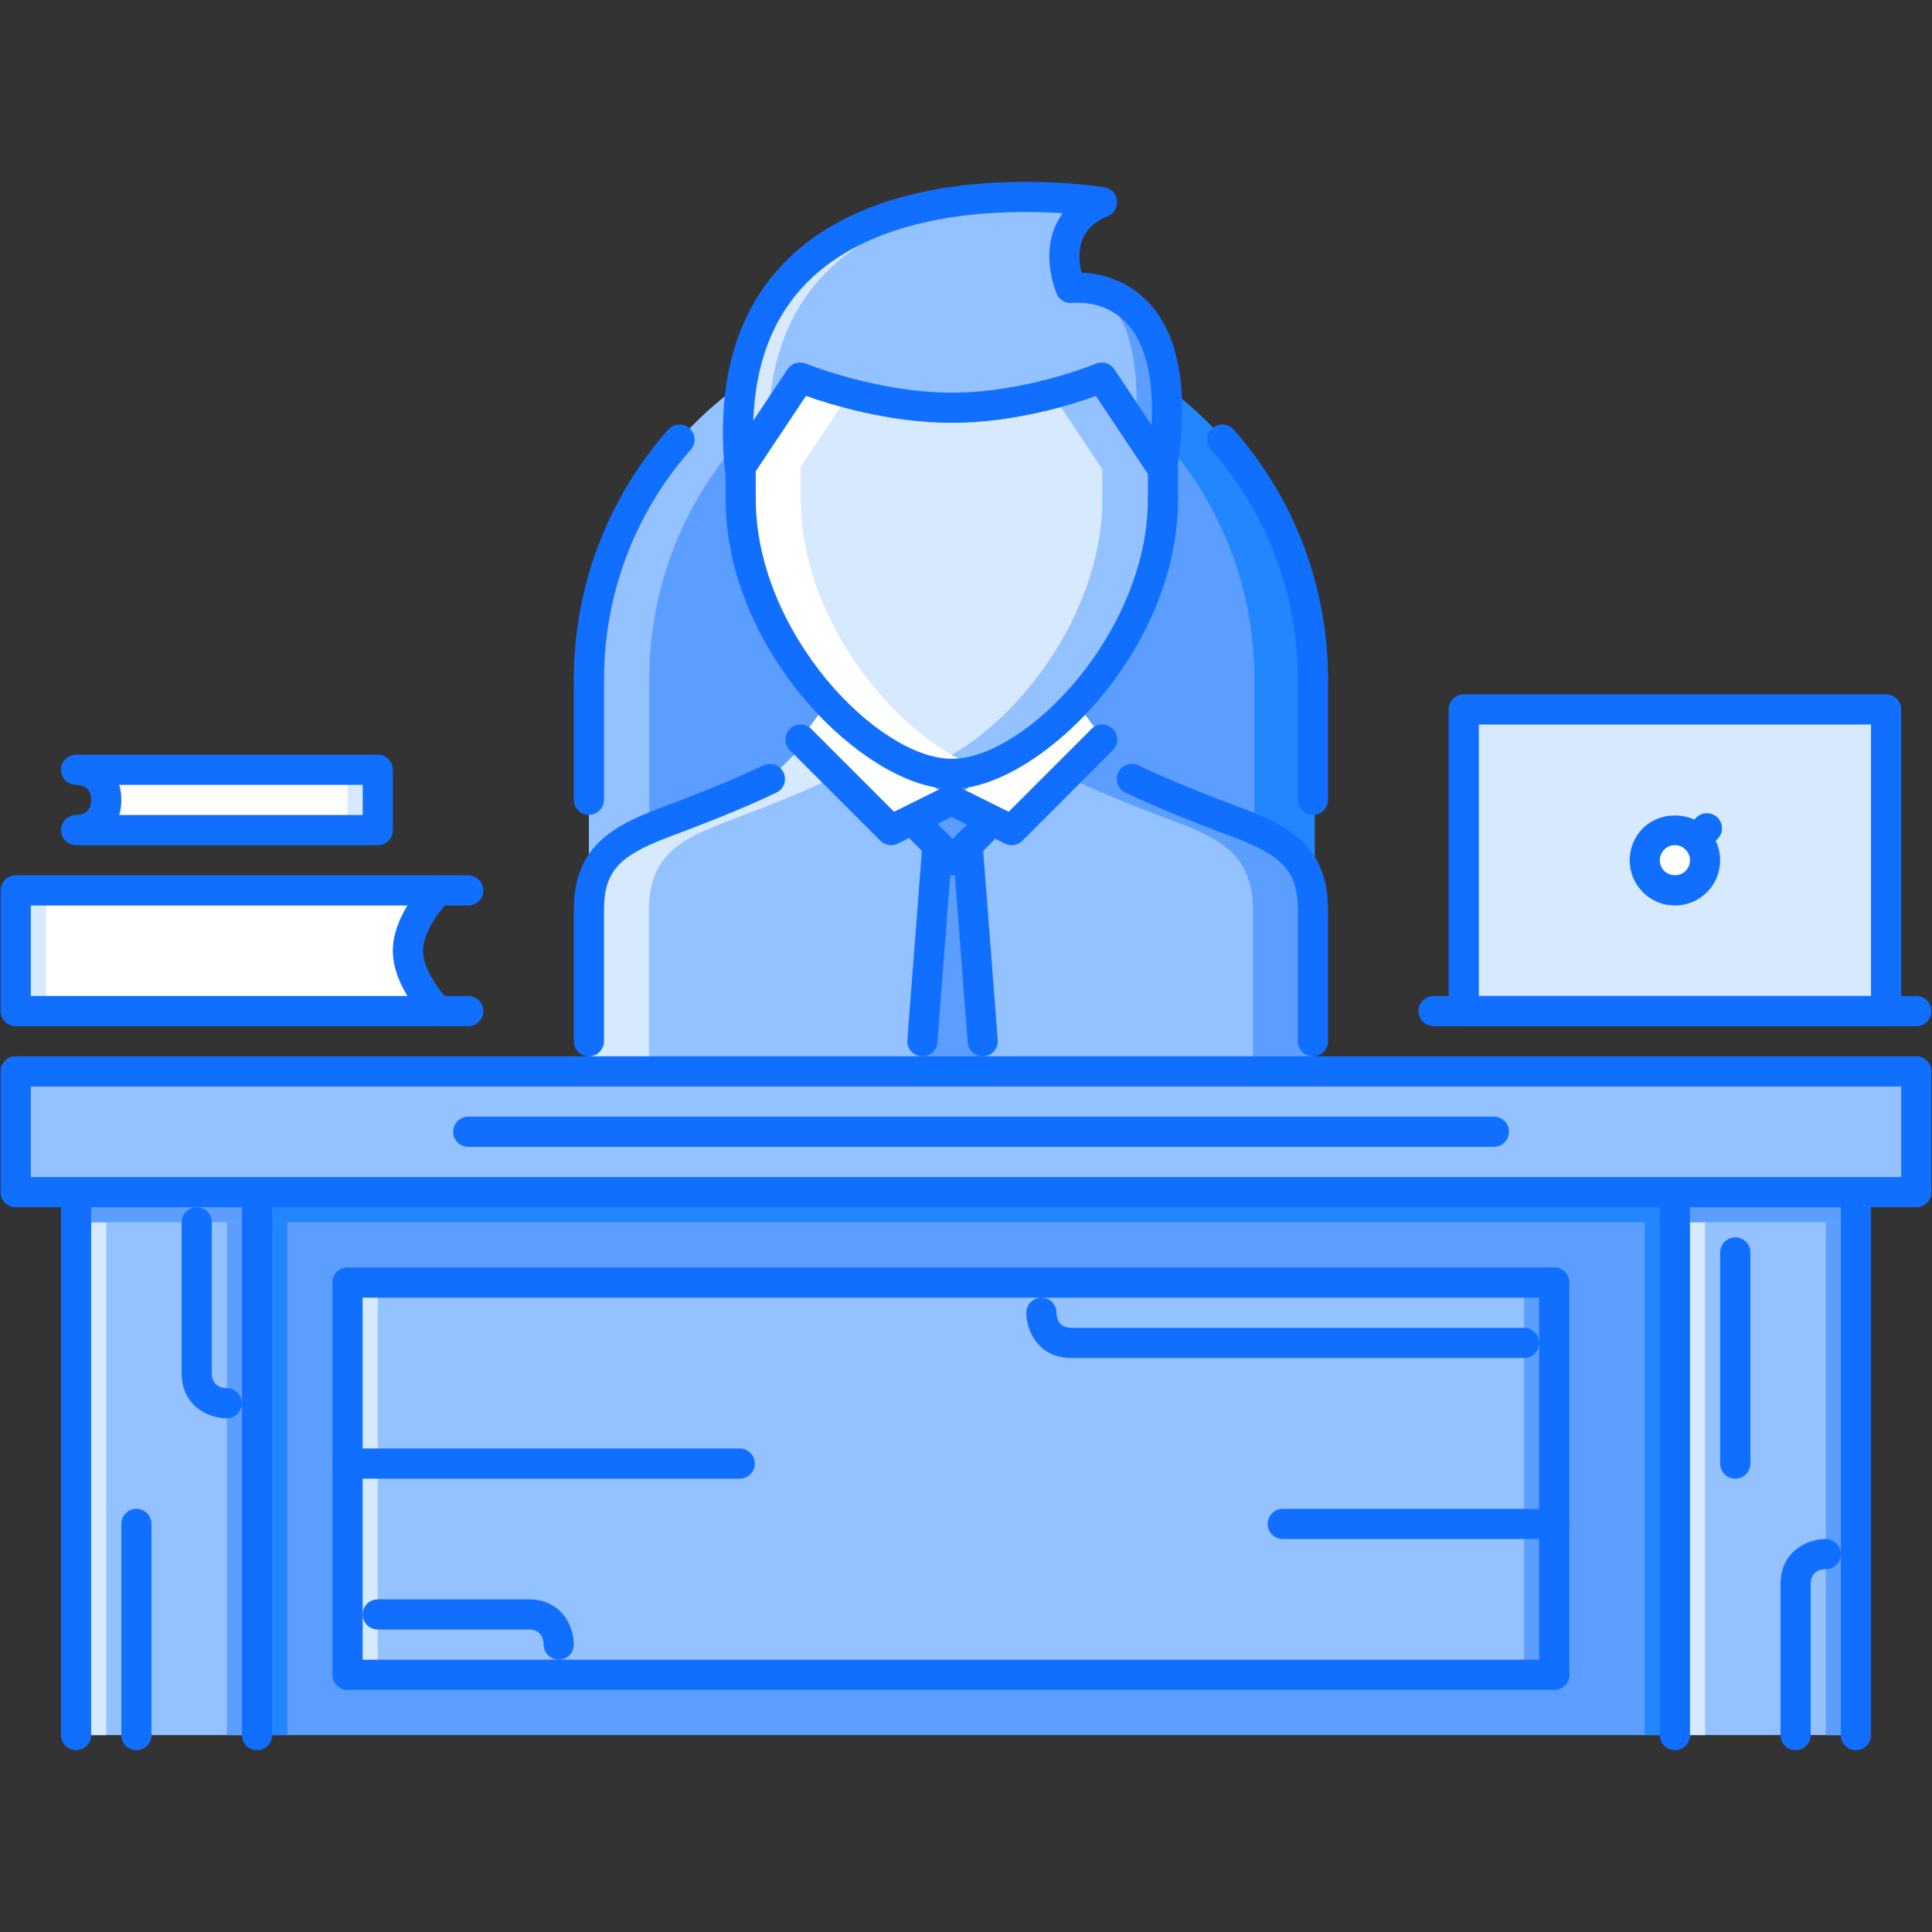 <?xml version="1.0" encoding="UTF-8"?> <!-- Generator: Adobe Illustrator 16.0.0, SVG Export Plug-In . SVG Version: 6.00 Build 0) --> <svg xmlns="http://www.w3.org/2000/svg" xmlns:xlink="http://www.w3.org/1999/xlink" id="Layer_1" x="0px" y="0px" width="512px" height="512px" viewBox="0 0 512 512" xml:space="preserve"><rect x="0" y="0" width="512" height="512" fill="#333333" stroke="none"/> <g id="_x32_4_boss_x2C__director_x2C__table_x2C__business_x2C__job_x2C__work_x2C__office_1_"> <g> <g> <path fill="#5C9EFF" d="M347.867,183.103c0.031-1.039,0.156-2.046,0.156-3.092c0-53.011-42.971-95.981-95.974-95.981 c-53.011,0-95.981,42.971-95.981,95.981v95.915h94.896c0.367,0,0.718,0.062,1.085,0.062s0.718-0.062,1.085-0.062h94.733V183.103z "></path> </g> </g> <g> <g> <g> <path fill="#94C1FF" d="M260.045,84.435c-2.641-0.219-5.294-0.406-7.996-0.406c-53.011,0-95.981,42.971-95.981,95.981v95.915 h15.989v-95.915C172.057,129.701,210.781,88.502,260.045,84.435z"></path> </g> </g> <g> <g> <path fill="#94C1FF" d="M252.049,275.988c0.367,0,0.718-0.062,1.085-0.062h-2.17 C251.331,275.926,251.682,275.988,252.049,275.988z"></path> </g> </g> </g> <g> <g> <g> <path fill="#2287FF" d="M244.445,84.435c2.639-0.219,5.294-0.406,7.995-0.406c53.011,0,95.982,42.971,95.982,95.981v95.915 h-15.99v-95.915C332.432,129.701,293.709,88.502,244.445,84.435z"></path> </g> </g> <g> <g> <path fill="#2287FF" d="M252.44,275.988c-0.367,0-0.719-0.062-1.085-0.062h2.17C253.158,275.926,252.807,275.988,252.44,275.988 z"></path> </g> </g> </g> <g> <g> <rect x="387.91" y="188.005" fill="#D7E9FF" width="111.924" height="79.942"></rect> </g> </g> <g> <g> <rect x="68.127" y="315.914" fill="#5C9EFF" width="375.744" height="143.902"></rect> </g> </g> <g> <g> <rect x="4.171" y="283.936" fill="#94C1FF" width="503.657" height="31.979"></rect> </g> </g> <g> <g> <polygon fill="#FFFFFF" points="252.081,212.051 236.091,219.968 212.108,195.984 219.228,186.256 "></polygon> </g> </g> <g> <g> <polygon fill="#FFFFFF" points="252.409,212.051 268.391,219.968 292.373,195.984 285.27,186.256 "></polygon> </g> </g> <g> <g> <path fill="#94C1FF" d="M283.66,76.308c0,0,32.385-4.552,24.234,47.726l-15.99-23.984c0,0-18.955,7.995-39.746,7.995 c-20.705,0-40.207-7.995-40.207-7.995l-15.911,23.906l-0.078,0.078c-8.229-87.94,96.02-70.429,96.02-70.429 C276.463,59.92,283.66,76.308,283.66,76.308z"></path> </g> </g> <g> <g> <g> <path fill="#5C9EFF" d="M283.66,76.308c0,0,19.846-3.849,17.348,37.396l6.887,10.329 C316.045,71.756,283.66,76.308,283.66,76.308z"></path> </g> </g> </g> <g> <g> <g> <path fill="#D7E9FF" d="M275.697,52.238c-28.972-0.781-85.902,5.934-79.735,71.795l0.078-0.078l7.558-11.336 C204.66,62.481,247.474,52.987,275.697,52.238z"></path> </g> </g> </g> <g> <g> <path fill="#D7E9FF" d="M308.129,132.105c0,37.975-34.617,72.997-55.97,72.997c-21.251,0-55.962-35.022-55.962-72.997v-8.072 l-0.156-0.078l15.911-23.906c0,0,19.502,7.995,40.207,7.995c20.791,0,39.746-7.995,39.746-7.995l15.99,23.984h0.234V132.105z"></path> </g> </g> <g> <g> <g> <path fill="#94C1FF" d="M307.895,124.033l-15.99-23.984c0,0-5.246,2.186-13.146,4.263l13.146,19.721h0.234v8.072 c0,33.517-26.949,64.69-47.959,71.561c2.795,0.914,5.481,1.437,7.979,1.437c21.353,0,55.97-35.022,55.97-72.997v-8.072H307.895z "></path> </g> </g> </g> <g> <g> <g> <path fill="#FFFFFF" d="M212.186,132.105v-8.072l-0.156-0.078l13.116-19.69c-7.933-2.061-13.194-4.216-13.194-4.216 l-15.911,23.906l0.156,0.078v8.072c0,37.975,34.711,72.997,55.962,72.997c2.514,0,5.214-0.522,8.019-1.437 C239.214,196.796,212.186,165.622,212.186,132.105z"></path> </g> </g> </g> <g> <g> <path fill="#94C1FF" d="M347.867,283.92H155.99v-7.994c0,0,0-21.341,0-34.613c0-13.351,6.714-18.378,19.986-23.344 c6.558-2.475,18.315-6.87,27.981-11.508l9.353-9.274l22.781,22.781l15.989-7.917l15.998,7.917l22.703-22.703l9.119,9.119 c9.742,4.715,21.422,9.111,27.98,11.585c13.35,4.966,19.986,9.993,19.986,23.344c0,13.272,0,34.613,0,34.613V283.92z"></path> </g> </g> <g> <g> <g> <path fill="#D7E9FF" d="M171.979,241.312c0-13.351,6.714-18.378,19.986-23.344c6.558-2.475,18.315-6.87,27.981-11.508 l1.327-1.312l-7.963-7.963l-9.353,9.274c-9.666,4.638-21.423,9.033-27.981,11.508c-13.272,4.966-19.986,9.993-19.986,23.344 c0,13.272,0,34.613,0,34.613v7.994h15.989v-7.994C171.979,275.926,171.979,254.585,171.979,241.312z"></path> </g> </g> </g> <g> <g> <g> <path fill="#5C9EFF" d="M332.033,241.312c0-13.351-6.713-18.378-19.986-23.344c-6.541-2.475-18.299-6.87-27.98-11.508 l-1.326-1.312l7.963-7.963l9.354,9.274c9.68,4.638,21.438,9.033,27.98,11.508c13.271,4.966,19.986,9.993,19.986,23.344 c0,13.272,0,34.613,0,34.613v7.994h-15.99v-7.994C332.033,275.926,332.033,254.585,332.033,241.312z"></path> </g> </g> </g> <g> <g> <polygon fill="#5C9EFF" points="260.395,283.92 244.414,283.92 248.411,223.965 256.406,223.965 "></polygon> </g> </g> <g> <g> <rect x="245.007" y="213.098" fill="#5C9EFF" width="14.249" height="10.867"></rect> </g> </g> <g> <g> <rect x="20.161" y="315.914" fill="#94C1FF" width="47.967" height="143.902"></rect> </g> </g> <g> <g> <rect x="443.871" y="315.914" fill="#94C1FF" width="47.969" height="143.902"></rect> </g> </g> <g> <g> <rect x="92.111" y="339.897" fill="#94C1FF" width="319.783" height="103.93"></rect> </g> </g> <g> <g> <rect x="20.161" y="323.908" fill="#D7E9FF" width="7.994" height="135.908"></rect> </g> </g> <g> <g> <rect x="92.111" y="339.897" fill="#D7E9FF" width="7.995" height="103.93"></rect> </g> </g> <g> <g> <rect x="403.898" y="339.897" fill="#5C9EFF" width="7.996" height="103.93"></rect> </g> </g> <g> <g> <rect x="435.877" y="323.908" fill="#2287FF" width="7.994" height="135.908"></rect> </g> </g> <g> <g> <rect x="483.846" y="323.908" fill="#5C9EFF" width="7.994" height="135.908"></rect> </g> </g> <g> <g> <rect x="68.127" y="323.908" fill="#2287FF" width="7.995" height="135.908"></rect> </g> </g> <g> <g> <rect x="443.871" y="323.908" fill="#D7E9FF" width="7.996" height="135.908"></rect> </g> </g> <g> <g> <rect x="60.133" y="323.908" fill="#5C9EFF" width="7.994" height="135.908"></rect> </g> </g> <g> <g> <rect x="20.161" y="315.914" fill="#5C9EFF" width="47.967" height="7.994"></rect> </g> </g> <g> <g> <rect x="443.871" y="315.914" fill="#5C9EFF" width="47.969" height="7.994"></rect> </g> </g> <g> <g> <rect x="68.127" y="315.914" fill="#2287FF" width="375.744" height="7.994"></rect> </g> </g> <g> <g> <path fill="#FFFFFF" d="M451.867,227.978c0,4.419-3.576,7.995-7.996,7.995c-4.418,0-7.994-3.576-7.994-7.995 c0-4.418,3.576-7.994,7.994-7.994C448.291,219.983,451.867,223.559,451.867,227.978z"></path> </g> </g> <g> <g> <path fill="#FFFFFF" d="M116.095,235.973H4.171v31.975h111.924c0,0-7.995-7.991-7.995-15.985 C108.101,243.967,116.095,235.973,116.095,235.973z"></path> </g> </g> <g> <g> <path fill="#FFFFFF" d="M20.161,219.983h79.945v-15.989H20.161c0,0,7.994,0,7.994,7.995S20.161,219.983,20.161,219.983z"></path> </g> </g> <g> <g> <rect x="4.171" y="235.973" fill="#D7E9FF" width="7.994" height="31.975"></rect> </g> </g> <g> <g> <rect x="92.111" y="203.994" fill="#D7E9FF" width="7.995" height="15.989"></rect> </g> </g> <g id="_x32_4_boss_x2C__director_x2C__table_x2C__business_x2C__job_x2C__work_x2C__office"> <g> <g> <g> <g> <path fill="#116FFF" d="M156.068,279.938c-2.209,0-3.997-1.78-3.997-3.997v-34.629c0-15.583,8.283-21.728,22.586-27.075 c4.786-1.788,17.504-6.542,27.653-11.391c2.006-0.96,4.372-0.117,5.332,1.881c0.952,1.999,0.109,4.38-1.882,5.333 c-9.384,4.481-20.649,8.807-28.309,11.672c-13.647,5.098-17.387,9.306-17.387,19.58v34.629 C160.065,278.158,158.277,279.938,156.068,279.938z"></path> </g> </g> <g> <g> <path fill="#116FFF" d="M347.938,279.938c-2.209,0-3.998-1.78-3.998-3.997v-34.629c0-10.274-3.738-14.482-17.387-19.58 c-7.658-2.865-18.932-7.198-28.324-11.695c-1.99-0.953-2.834-3.342-1.881-5.333c0.953-1.999,3.365-2.834,5.332-1.881 c9.111,4.364,20.158,8.604,27.668,11.414c14.303,5.348,22.588,11.492,22.588,27.075v34.629 C351.936,278.158,350.146,279.938,347.938,279.938z"></path> </g> </g> </g> <g> <g> <path fill="#116FFF" d="M252.245,209.084c-22.586,0-59.959-35.952-59.959-76.924c0-2.209,1.788-3.997,3.997-3.997 s3.997,1.788,3.997,3.997c0,35.546,32.416,68.93,51.965,68.93c19.548,0,51.964-33.383,51.964-68.93 c0-2.209,1.789-3.997,3.998-3.997s3.996,1.788,3.996,3.997C312.203,173.132,274.83,209.084,252.245,209.084z"></path> </g> </g> <g> <g> <path fill="#116FFF" d="M196.041,128.046c-0.328,0-0.656-0.039-0.976-0.125c-1.647-0.414-2.85-1.811-3.006-3.498 c-2.116-22.586,2.779-40.589,14.553-53.51c17.105-18.784,44.844-22.727,65.095-22.727c12.086,0,20.635,1.405,20.994,1.468 c1.758,0.296,3.107,1.725,3.311,3.497c0.195,1.772-0.805,3.467-2.451,4.146c-3.412,1.398-5.598,3.389-6.691,6.09 c-1.256,3.115-0.812,6.589-0.258,8.861c4.084,0.164,12.297,1.476,18.551,8.775c7.604,8.892,9.875,23.57,6.752,43.642 c-0.256,1.624-1.482,2.935-3.09,3.287c-1.633,0.352-3.271-0.32-4.186-1.687l-14.217-21.321 c-6.363,2.303-21.609,7.112-38.177,7.112c-16.622,0-32.212-4.84-38.653-7.136l-14.225,21.345 C198.617,127.398,197.352,128.046,196.041,128.046z M291.975,96.067c1.305,0,2.57,0.641,3.326,1.78l9.861,14.795 c0.617-11.977-1.445-21.001-6.074-26.42c-4.473-5.215-10.336-5.996-13.436-5.996c-0.781,0-1.281,0.055-1.383,0.062 c-1.771,0.242-3.482-0.733-4.199-2.35c-0.164-0.375-3.967-9.228-0.609-17.543c0.562-1.405,1.287-2.693,2.162-3.88 c-2.857-0.195-6.215-0.336-9.916-0.336c-18.643,0-44.047,3.49-59.185,20.111c-8.05,8.838-12.359,20.627-12.89,35.164 l9.072-13.608c1.054-1.585,3.092-2.209,4.841-1.483c0.188,0.078,19.019,7.698,38.7,7.698c19.666,0,37.998-7.604,38.177-7.683 C290.93,96.169,291.453,96.067,291.975,96.067z"></path> </g> </g> <g> <g> <path fill="#116FFF" d="M308.207,136.157c-2.209,0-3.998-1.788-3.998-3.997v-8.111c0-2.21,1.789-3.998,3.998-3.998 s3.996,1.788,3.996,3.998v8.111C312.203,134.37,310.416,136.157,308.207,136.157z"></path> </g> </g> <g> <g> <path fill="#116FFF" d="M196.283,136.157c-2.209,0-3.997-1.788-3.997-3.997v-8.111c0-2.21,1.788-3.998,3.997-3.998 s3.997,1.788,3.997,3.998v8.111C200.28,134.37,198.492,136.157,196.283,136.157z"></path> </g> </g> <g> <g> <path fill="#116FFF" d="M236.138,223.98c-1.038,0-2.061-0.406-2.826-1.171l-23.983-23.983c-1.562-1.562-1.562-4.091,0-5.653 c1.562-1.561,4.091-1.561,5.652,0l21.954,21.954l13.53-6.722c1.96-0.968,4.372-0.18,5.364,1.804 c0.976,1.982,0.171,4.38-1.803,5.363l-16.106,7.995C237.348,223.848,236.74,223.98,236.138,223.98z"></path> </g> </g> <g> <g> <path fill="#116FFF" d="M268.109,223.98c-0.602,0-1.211-0.133-1.781-0.414l-16.106-7.995c-1.975-0.983-2.779-3.381-1.803-5.363 c0.992-1.983,3.373-2.771,5.364-1.804l13.53,6.722l21.953-21.954c1.562-1.561,4.092-1.561,5.652,0 c1.562,1.562,1.562,4.091,0,5.653l-23.982,23.983C270.17,223.575,269.146,223.98,268.109,223.98z"></path> </g> </g> <g> <g> <path fill="#116FFF" d="M252.432,231.975c-1.023,0-2.046-0.39-2.826-1.171l-7.995-7.995c-1.561-1.562-1.561-4.091,0-5.652 c1.562-1.562,4.091-1.562,5.653,0l7.995,7.994c1.562,1.562,1.562,4.091,0,5.653 C254.477,231.585,253.455,231.975,252.432,231.975z"></path> </g> </g> <g> <g> <path fill="#116FFF" d="M252.432,231.975c-1.023,0-2.046-0.39-2.826-1.171c-1.562-1.562-1.562-4.091,0-5.653l7.994-7.994 c1.562-1.562,4.092-1.562,5.652,0c1.562,1.562,1.562,4.091,0,5.652l-7.994,7.995 C254.477,231.585,253.455,231.975,252.432,231.975z"></path> </g> </g> <g> <g> <path fill="#116FFF" d="M244.445,279.938c-0.109,0-0.21,0-0.312-0.016c-2.202-0.156-3.849-2.077-3.677-4.278l3.997-51.969 c0.164-2.209,2.304-4.013,4.287-3.677c2.202,0.164,3.849,2.084,3.677,4.286l-3.998,51.969 C248.263,278.346,246.506,279.938,244.445,279.938z"></path> </g> </g> <g> <g> <path fill="#116FFF" d="M260.418,279.938c-2.068,0-3.817-1.593-3.973-3.685l-3.997-51.969 c-0.172-2.202,1.476-4.122,3.677-4.286c1.983-0.367,4.114,1.46,4.286,3.677l3.998,51.969c0.172,2.201-1.475,4.122-3.678,4.278 C260.629,279.938,260.527,279.938,260.418,279.938z"></path> </g> </g> </g> <g> <g> <path fill="#116FFF" d="M507.828,287.934H4.171c-2.209,0-3.997-1.78-3.997-3.998c0-2.201,1.788-3.997,3.997-3.997h503.657 c2.209,0,3.998,1.796,3.998,3.997C511.826,286.153,510.037,287.934,507.828,287.934z"></path> </g> </g> <g> <g> <path fill="#116FFF" d="M4.171,319.911c-2.209,0-3.997-1.78-3.997-3.997v-31.979c0-2.201,1.788-3.997,3.997-3.997 c2.209,0,3.997,1.796,3.997,3.997v31.979C8.168,318.131,6.38,319.911,4.171,319.911z"></path> </g> </g> <g> <g> <path fill="#116FFF" d="M507.828,319.911H4.171c-2.209,0-3.997-1.78-3.997-3.997c0-2.201,1.788-3.997,3.997-3.997h503.657 c2.209,0,3.998,1.796,3.998,3.997C511.826,318.131,510.037,319.911,507.828,319.911z"></path> </g> </g> <g> <g> <path fill="#116FFF" d="M507.828,319.911c-2.209,0-3.996-1.78-3.996-3.997v-31.979c0-2.201,1.787-3.997,3.996-3.997 s3.998,1.796,3.998,3.997v31.979C511.826,318.131,510.037,319.911,507.828,319.911z"></path> </g> </g> <g> <g> <path fill="#116FFF" d="M443.871,463.813c-2.209,0-3.996-1.78-3.996-3.997V315.914c0-2.201,1.787-3.997,3.996-3.997 c2.211,0,3.998,1.796,3.998,3.997v143.902C447.869,462.033,446.082,463.813,443.871,463.813z"></path> </g> </g> <g> <g> <path fill="#116FFF" d="M491.84,463.813c-2.209,0-3.998-1.78-3.998-3.997V315.914c0-2.201,1.789-3.997,3.998-3.997 s3.996,1.796,3.996,3.997v143.902C495.836,462.033,494.049,463.813,491.84,463.813z"></path> </g> </g> <g> <g> <path fill="#116FFF" d="M20.161,463.813c-2.21,0-3.998-1.78-3.998-3.997V315.914c0-2.201,1.788-3.997,3.998-3.997 c2.209,0,3.997,1.796,3.997,3.997v143.902C24.158,462.033,22.37,463.813,20.161,463.813z"></path> </g> </g> <g> <g> <path fill="#116FFF" d="M68.127,463.813c-2.209,0-3.997-1.78-3.997-3.997V315.914c0-2.201,1.788-3.997,3.997-3.997 c2.21,0,3.998,1.796,3.998,3.997v143.902C72.125,462.033,70.337,463.813,68.127,463.813z"></path> </g> </g> <g> <g> <path fill="#116FFF" d="M411.895,343.895H92.111c-2.209,0-3.998-1.779-3.998-3.997c0-2.201,1.788-3.997,3.998-3.997h319.783 c2.209,0,3.996,1.796,3.996,3.997C415.891,342.115,414.104,343.895,411.895,343.895z"></path> </g> </g> <g> <g> <path fill="#116FFF" d="M411.895,447.824H92.111c-2.209,0-3.998-1.78-3.998-3.997c0-2.202,1.788-3.997,3.998-3.997h319.783 c2.209,0,3.996,1.795,3.996,3.997C415.891,446.044,414.104,447.824,411.895,447.824z"></path> </g> </g> <g> <g> <path fill="#116FFF" d="M92.111,447.824c-2.209,0-3.998-1.78-3.998-3.997v-103.93c0-2.201,1.788-3.997,3.998-3.997 s3.998,1.796,3.998,3.997v103.93C96.109,446.044,94.321,447.824,92.111,447.824z"></path> </g> </g> <g> <g> <path fill="#116FFF" d="M411.895,447.824c-2.211,0-3.998-1.78-3.998-3.997v-103.93c0-2.201,1.787-3.997,3.998-3.997 c2.209,0,3.996,1.796,3.996,3.997v103.93C415.891,446.044,414.104,447.824,411.895,447.824z"></path> </g> </g> <g> <g> <path fill="#116FFF" d="M36.149,463.813c-2.209,0-3.997-1.78-3.997-3.997v-55.962c0-2.202,1.788-3.997,3.997-3.997 s3.998,1.795,3.998,3.997v55.962C40.147,462.033,38.359,463.813,36.149,463.813z"></path> </g> </g> <g> <g> <path fill="#116FFF" d="M60.133,375.873c-4.817,0-11.992-3.186-11.992-11.992v-39.973c0-2.201,1.788-3.997,3.998-3.997 s3.998,1.796,3.998,3.997v39.973c0,3.217,2.201,3.951,4.044,3.998c2.186,0.062,3.95,1.857,3.919,4.044 C64.076,374.125,62.319,375.873,60.133,375.873z"></path> </g> </g> <g> <g> <path fill="#116FFF" d="M475.85,463.813c-2.209,0-3.996-1.78-3.996-3.997v-39.973c0-8.791,7.174-11.992,11.992-11.992 c2.209,0,3.996,1.796,3.996,3.997c0,2.218-1.787,3.997-3.996,3.997c-1.797,0.047-3.998,0.781-3.998,3.998v39.973 C479.848,462.033,478.061,463.813,475.85,463.813z"></path> </g> </g> <g> <g> <path fill="#116FFF" d="M148.073,439.83c-2.209,0-3.998-1.78-3.998-3.998c-0.046-1.795-0.78-3.997-3.997-3.997h-39.973 c-2.209,0-3.997-1.78-3.997-3.997c0-2.201,1.788-3.997,3.997-3.997h39.973c8.799,0,11.992,7.183,11.992,11.991 C152.071,438.05,150.283,439.83,148.073,439.83z"></path> </g> </g> <g> <g> <path fill="#116FFF" d="M403.898,359.885H283.98c-8.799,0-11.992-7.168-11.992-11.992c0-2.202,1.789-3.998,3.998-3.998 s3.998,1.796,3.998,3.998c0.047,1.795,0.779,3.997,3.996,3.997h119.918c2.211,0,3.998,1.796,3.998,3.997 C407.896,358.104,406.109,359.885,403.898,359.885z"></path> </g> </g> <g> <g> <path fill="#116FFF" d="M459.861,391.862c-2.209,0-3.998-1.78-3.998-3.997v-55.962c0-2.202,1.789-3.997,3.998-3.997 s3.998,1.795,3.998,3.997v55.962C463.859,390.082,462.07,391.862,459.861,391.862z"></path> </g> </g> <g> <g> <path fill="#116FFF" d="M196.041,391.862H92.111c-2.209,0-3.998-1.78-3.998-3.997c0-2.201,1.788-3.997,3.998-3.997h103.929 c2.209,0,3.997,1.796,3.997,3.997C200.038,390.082,198.25,391.862,196.041,391.862z"></path> </g> </g> <g> <g> <path fill="#116FFF" d="M411.895,407.852h-71.951c-2.211,0-3.998-1.78-3.998-3.997c0-2.202,1.787-3.997,3.998-3.997h71.951 c2.209,0,3.996,1.795,3.996,3.997C415.891,406.071,414.104,407.852,411.895,407.852z"></path> </g> </g> <g> <g> <g> <path fill="#116FFF" d="M347.938,215.947c-2.209,0-3.998-1.788-3.998-3.998v-31.939c0-2.21,1.789-3.998,3.998-3.998 s3.998,1.788,3.998,3.998v31.939C351.936,214.159,350.146,215.947,347.938,215.947z"></path> </g> </g> <g> <g> <path fill="#116FFF" d="M347.938,184.008c-2.209,0-3.998-1.788-3.998-3.997c0-22.461-8.166-44.072-23-60.857 c-1.459-1.655-1.303-4.177,0.352-5.645c1.633-1.452,4.162-1.319,5.645,0.352c16.123,18.245,25,41.737,25,66.15 C351.936,182.22,350.146,184.008,347.938,184.008z"></path> </g> </g> </g> <g> <g> <g> <path fill="#116FFF" d="M156.068,215.947c-2.209,0-3.997-1.788-3.997-3.998v-31.939c0-2.21,1.788-3.998,3.997-3.998 s3.997,1.788,3.997,3.998v31.939C160.065,214.159,158.277,215.947,156.068,215.947z"></path> </g> </g> <g> <g> <path fill="#116FFF" d="M156.068,184.008c-2.209,0-3.997-1.788-3.997-3.997c0-24.413,8.876-47.905,24.998-66.15 c1.476-1.671,3.998-1.804,5.645-0.352c1.655,1.468,1.811,3.99,0.351,5.645c-14.833,16.786-23,38.396-23,60.857 C160.065,182.22,158.277,184.008,156.068,184.008z"></path> </g> </g> </g> <g> <g> <path fill="#116FFF" d="M116.095,271.944H4.171c-2.209,0-3.997-1.78-3.997-3.997v-31.975c0-2.21,1.788-3.998,3.997-3.998 h111.924c1.616,0,3.068,0.976,3.685,2.467c0.625,1.483,0.281,3.208-0.851,4.349c-1.905,1.92-6.831,8.01-6.831,13.171 c0,5.16,4.926,11.25,6.831,13.175c1.132,1.14,1.476,2.857,0.851,4.34C119.164,270.976,117.711,271.944,116.095,271.944z M8.168,263.953h99.799c-2.03-3.334-3.865-7.564-3.865-11.991s1.835-8.658,3.865-11.992H8.168V263.953z"></path> </g> </g> <g> <g> <path fill="#116FFF" d="M124.089,239.97h-7.994c-2.209,0-3.997-1.788-3.997-3.997c0-2.21,1.788-3.998,3.997-3.998h7.994 c2.21,0,3.998,1.788,3.998,3.998C128.087,238.182,126.299,239.97,124.089,239.97z"></path> </g> </g> <g> <g> <path fill="#116FFF" d="M124.089,271.944h-7.994c-2.209,0-3.997-1.78-3.997-3.997c0-2.202,1.788-3.994,3.997-3.994h7.994 c2.21,0,3.998,1.792,3.998,3.994C128.087,270.164,126.299,271.944,124.089,271.944z"></path> </g> </g> <g> <g> <path fill="#116FFF" d="M100.114,223.98H20.168c-2.21,0-3.998-1.788-3.998-3.997s1.788-3.997,3.998-3.997 c1.795-0.047,3.997-0.781,3.997-3.998s-2.194-3.951-4.036-3.998c-2.187-0.023-3.958-1.803-3.958-3.997 c0-2.178,1.741-3.95,3.912-3.997l0,0h0.008l0,0c0.008,0,0.008,0,0.016,0l0,0h0.008c0.008,0,0.008,0,0.008,0h0.008l0,0 c0.008,0,0.008,0,0.016,0c0,0,0,0,0.008,0l0,0c0.008,0,0.008,0,0.016,0h79.945c2.209,0,3.997,1.788,3.997,3.997v15.989 C104.111,222.193,102.323,223.98,100.114,223.98z M31.59,215.986h64.526v-7.995H31.59c0.367,1.179,0.57,2.506,0.57,3.998 S31.957,214.807,31.59,215.986z"></path> </g> </g> <g> <g> <path fill="#116FFF" d="M499.834,271.944H387.91c-2.209,0-3.998-1.78-3.998-3.997v-79.942c0-2.209,1.789-3.997,3.998-3.997 h111.924c2.209,0,3.998,1.788,3.998,3.997v79.942C503.832,270.164,502.043,271.944,499.834,271.944z M391.908,263.953h103.928 v-71.951H391.908V263.953z"></path> </g> </g> <g> <g> <path fill="#116FFF" d="M507.828,271.944H379.916c-2.209,0-3.998-1.78-3.998-3.997c0-2.202,1.789-3.994,3.998-3.994h127.912 c2.209,0,3.998,1.792,3.998,3.994C511.826,270.164,510.037,271.944,507.828,271.944z"></path> </g> </g> <g> <g> <path fill="#116FFF" d="M443.871,239.97c-3.207,0-6.221-1.249-8.479-3.513c-2.264-2.264-3.512-5.278-3.512-8.479 c0-3.201,1.248-6.214,3.512-8.479c4.529-4.528,12.43-4.528,16.959,0c4.668,4.685,4.668,12.289,0,16.958 C450.086,238.721,447.072,239.97,443.871,239.97z M443.871,223.98c-1.068,0-2.068,0.414-2.826,1.171 c-0.756,0.758-1.17,1.757-1.17,2.826c0,1.07,0.414,2.069,1.17,2.827c1.508,1.499,4.131,1.514,5.652,0 c1.555-1.554,1.555-4.091,0-5.653C445.941,224.395,444.941,223.98,443.871,223.98z"></path> </g> </g> <g> <g> <path fill="#116FFF" d="M449.525,226.323c-1.023,0-2.047-0.39-2.828-1.171c-1.561-1.561-1.561-4.091,0-5.652l2.828-2.826 c1.561-1.562,4.09-1.562,5.652,0c1.561,1.562,1.561,4.091,0,5.652l-2.826,2.826C451.57,225.933,450.547,226.323,449.525,226.323 z"></path> </g> </g> <g> <g> <path fill="#116FFF" d="M395.904,303.922H124.089c-2.209,0-3.997-1.779-3.997-3.997c0-2.201,1.788-3.997,3.997-3.997h271.815 c2.209,0,3.998,1.796,3.998,3.997C399.902,302.143,398.113,303.922,395.904,303.922z"></path> </g> </g> </g> </g> </svg> 